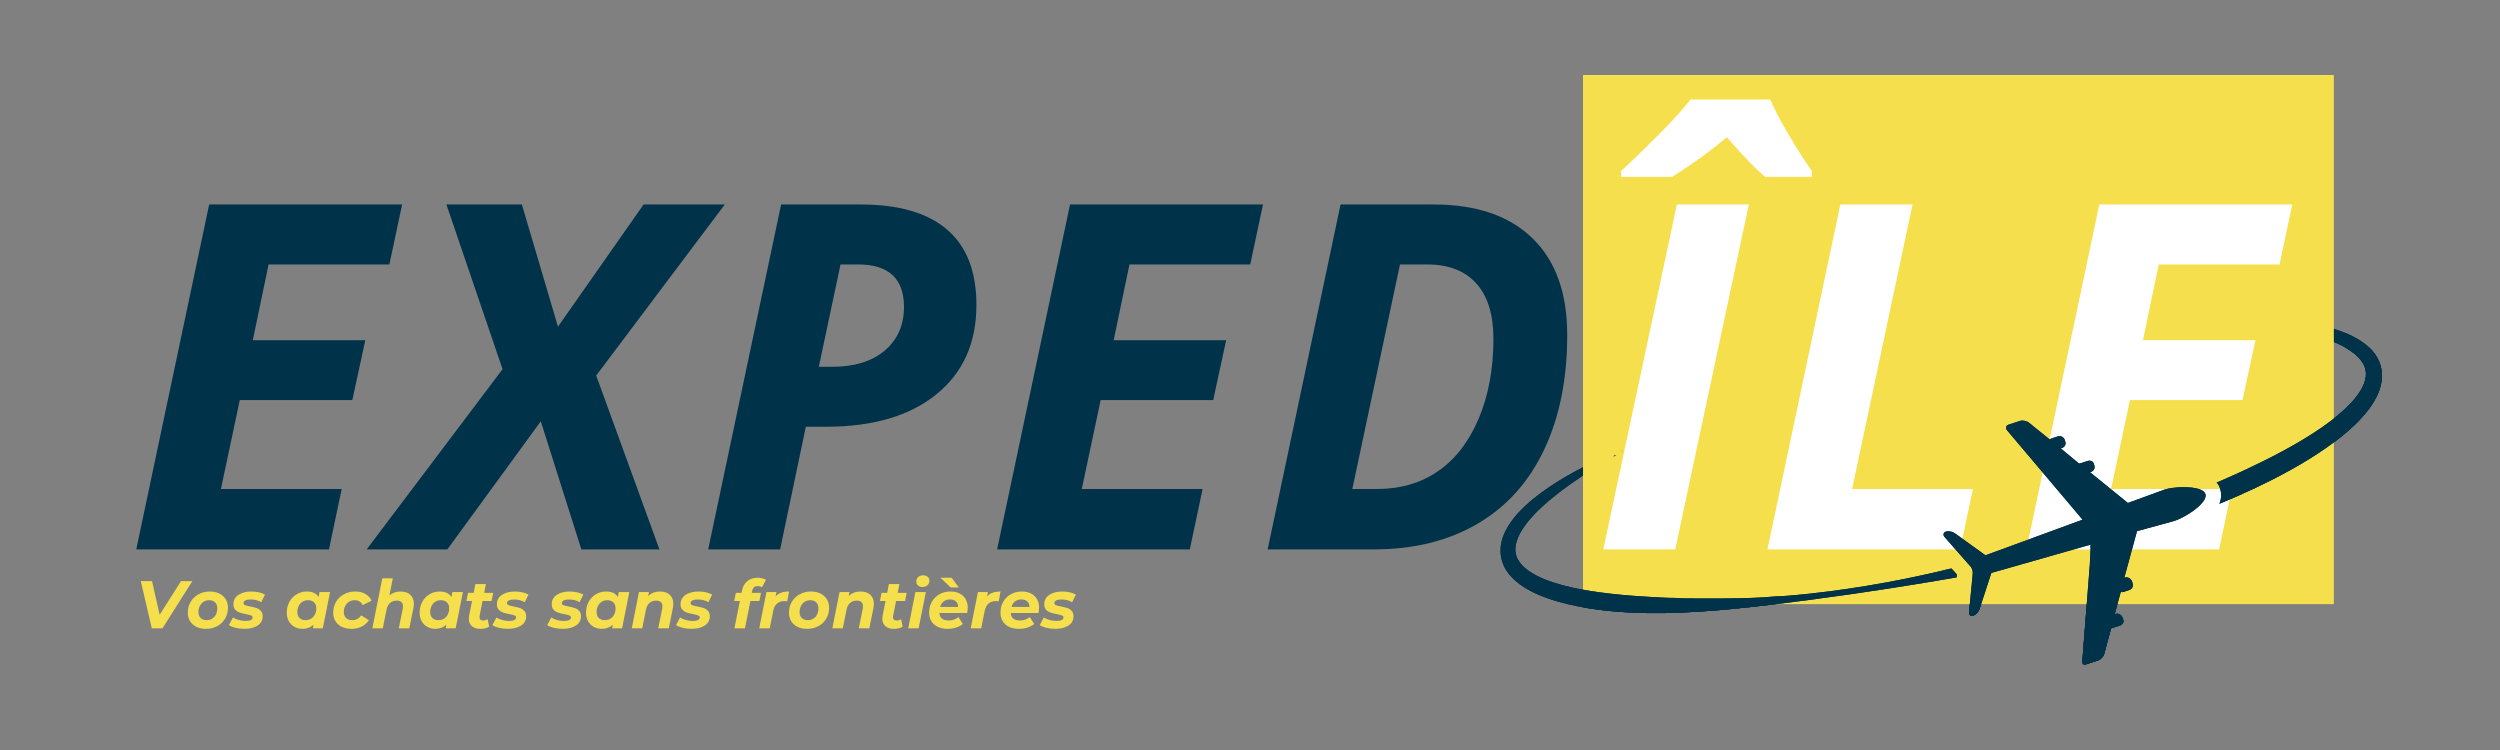 <svg xmlns="http://www.w3.org/2000/svg" xmlns:xlink="http://www.w3.org/1999/xlink" width="1000" viewBox="0 0 750 225" height="300" preserveAspectRatio="xMidYMid meet"><rect x="0" y="0" width="750" height="225" fill="#808080" stroke="none"/><defs><g></g><clipPath id="14bb3389b8"><path d="M 664.641 95.445 L 714.578 95.445 L 714.578 151.691 L 664.641 151.691 Z M 664.641 95.445 " clip-rule="nonzero"></path></clipPath><clipPath id="df10657c5c"><path d="M 664.641 95.445 L 714.578 95.445 L 714.578 151.691 L 664.641 151.691 Z M 664.641 95.445 " clip-rule="nonzero"></path></clipPath><clipPath id="c150557636"><path d="M 630.254 202.477 L 630.801 202.477 L 630.801 202.695 L 630.254 202.695 Z M 630.254 202.477 " clip-rule="nonzero"></path></clipPath><clipPath id="cc07dfdcca"><path d="M 474.906 22.5 L 700.148 22.5 L 700.148 181.242 L 474.906 181.242 Z M 474.906 22.5 " clip-rule="nonzero"></path></clipPath><clipPath id="19591699e6"><path d="M 664.641 104.359 L 714.578 104.359 L 714.578 151.691 L 664.641 151.691 Z M 664.641 104.359 " clip-rule="nonzero"></path></clipPath><clipPath id="82b56c1b24"><path d="M 474.754 134 L 588 134 L 588 184 L 474.754 184 Z M 474.754 134 " clip-rule="nonzero"></path></clipPath><clipPath id="763f31867d"><path d="M 664.641 104.359 L 714.578 104.359 L 714.578 151.691 L 664.641 151.691 Z M 664.641 104.359 " clip-rule="nonzero"></path></clipPath><clipPath id="9abad86a41"><path d="M 474.754 134 L 588 134 L 588 184 L 474.754 184 Z M 474.754 134 " clip-rule="nonzero"></path></clipPath><clipPath id="7596089b17"><path d="M 630.254 202.477 L 630.801 202.477 L 630.801 202.609 L 630.254 202.609 Z M 630.254 202.477 " clip-rule="nonzero"></path></clipPath><clipPath id="10a9eac153"><path d="M 474.906 132.723 L 484.148 132.723 L 484.148 146.008 L 474.906 146.008 Z M 474.906 132.723 " clip-rule="nonzero"></path></clipPath><clipPath id="1053530fcc"><path d="M 482.195 132.723 L 486.566 132.723 L 486.566 136.621 L 482.195 136.621 Z M 482.195 132.723 " clip-rule="nonzero"></path></clipPath></defs><path fill="#00334a" d="M 531.824 174.383 L 531.828 174.383 C 531.824 174.367 531.824 174.348 531.82 174.332 C 531.82 174.348 531.824 174.367 531.824 174.383 " fill-opacity="1" fill-rule="nonzero"></path><path fill="#00334a" d="M 501.309 174.711 C 501.309 174.711 501.312 174.715 501.312 174.719 L 501.312 174.711 L 501.309 174.711 " fill-opacity="1" fill-rule="nonzero"></path><g clip-path="url(#14bb3389b8)"><path fill="#00334a" d="M 664.984 144.781 C 664.992 144.785 665 144.797 665.012 144.805 C 665.117 144.941 665.203 145.062 665.359 145.203 C 665.359 145.203 665.359 145.203 665.359 145.207 C 665.824 145.832 666 146.477 666.164 147.098 C 666.48 148.301 666.371 149.465 666.031 150.566 C 665.977 150.754 665.883 150.941 665.809 151.125 C 665.805 151.137 665.801 151.145 665.797 151.156 C 665.816 151.145 665.836 151.141 665.855 151.129 C 666.309 150.945 666.762 150.758 667.211 150.57 C 667.211 150.57 667.211 150.566 667.215 150.566 C 668.605 149.988 669.992 149.395 671.371 148.785 C 674.93 147.223 678.449 145.562 681.926 143.793 C 685.531 141.938 689.102 139.988 692.574 137.832 C 696.043 135.684 699.449 133.375 702.668 130.754 C 704.281 129.441 705.855 128.059 707.34 126.543 C 708.824 125.031 710.238 123.402 711.477 121.562 C 712.094 120.645 712.66 119.668 713.148 118.625 C 713.637 117.578 714.043 116.457 714.297 115.262 C 714.555 114.07 714.652 112.801 714.52 111.531 C 714.488 111.215 714.438 110.898 714.379 110.586 L 714.328 110.352 L 714.27 110.094 L 714.156 109.664 C 713.973 109.039 713.75 108.453 713.469 107.887 C 712.922 106.762 712.195 105.762 711.395 104.898 C 710.59 104.031 709.711 103.297 708.797 102.652 C 706.969 101.375 705.031 100.43 703.066 99.664 C 699.145 98.145 695.125 97.277 691.113 96.652 C 687.094 96.035 683.07 95.723 679.051 95.551 C 675.031 95.402 671.02 95.41 667.016 95.578 L 667.004 96.16 C 670.984 96.508 674.949 96.91 678.887 97.461 C 682.816 97.992 686.723 98.684 690.543 99.582 C 692.453 100.035 694.348 100.543 696.191 101.141 C 698.035 101.734 699.844 102.41 701.555 103.215 C 703.262 104.02 704.883 104.949 706.258 106.055 C 707.629 107.156 708.742 108.434 709.309 109.812 C 709.453 110.152 709.562 110.512 709.641 110.848 L 709.703 111.145 L 709.738 111.391 C 709.762 111.566 709.777 111.746 709.789 111.93 C 709.82 112.652 709.734 113.395 709.531 114.145 C 709.133 115.652 708.285 117.164 707.234 118.598 C 706.18 120.031 704.914 121.387 703.547 122.664 C 702.176 123.945 700.715 125.164 699.188 126.316 C 696.125 128.625 692.855 130.734 689.488 132.703 C 686.117 134.66 682.66 136.516 679.137 138.258 C 677.375 139.125 675.609 139.992 673.824 140.824 C 672.816 141.301 671.797 141.762 670.777 142.223 C 670 142.574 669.219 142.922 668.441 143.27 C 667.383 143.742 666.32 144.207 665.254 144.664 C 665.246 144.668 665.238 144.672 665.227 144.676 C 665.145 144.711 665.066 144.746 664.984 144.781 " fill-opacity="1" fill-rule="nonzero"></path></g><path fill="#00334a" d="M 450.191 166.203 C 450.309 167.461 450.656 168.707 451.191 169.844 C 451.73 170.977 452.445 171.988 453.234 172.871 C 454.828 174.641 456.695 175.938 458.594 176.996 C 460.508 178.047 462.477 178.867 464.457 179.562 C 466.441 180.262 468.449 180.809 470.457 181.285 C 474.477 182.234 478.523 182.855 482.57 183.266 C 484.594 183.469 486.617 183.629 488.641 183.73 C 490.664 183.844 492.688 183.902 494.711 183.926 C 497.863 183.969 501.012 183.914 504.152 183.789 C 506.188 183.707 508.223 183.594 510.25 183.461 C 513.113 183.273 515.973 183.035 518.824 182.773 C 523.594 182.32 528.352 181.789 533.094 181.211 C 535.02 180.977 536.945 180.738 538.867 180.488 C 540.145 180.328 541.422 180.164 542.699 179.992 C 550.633 178.953 558.551 177.824 566.453 176.59 C 571.73 175.766 577.055 174.914 582.324 174.012 C 583.875 173.746 585.305 173.477 587.008 173.199 L 587.008 173.188 L 587.082 172.367 L 585.461 170.551 C 584.402 170.703 583.289 171.027 582.363 171.273 L 582.363 171.258 C 577.023 172.516 571.578 173.668 566.164 174.664 C 558.328 176.113 550.41 177.297 542.488 178.137 C 542.215 178.168 541.938 178.191 541.672 178.219 C 541.391 178.25 541.102 178.277 540.82 178.309 C 540.535 178.336 540.254 178.367 539.969 178.391 C 539.844 178.402 539.715 178.414 539.59 178.426 C 539.398 178.445 539.258 178.461 539.07 178.48 C 538.879 178.496 538.695 178.512 538.539 178.531 C 538.23 178.543 538.215 178.559 538.082 178.57 C 537.746 178.598 537.379 178.633 537.043 178.66 C 537.039 178.66 537.02 178.66 537.016 178.66 C 536.535 178.703 536.043 178.742 535.555 178.777 C 535.07 178.816 534.582 178.816 534.098 178.852 C 533.613 178.887 533.125 178.918 532.637 178.918 L 532.629 178.918 C 527.969 179.379 523.305 179.449 518.645 179.523 C 515.363 179.582 512.086 179.535 508.809 179.535 L 508.801 179.535 C 506.75 179.535 504.703 179.535 502.656 179.379 C 502.652 179.379 502.652 179.379 502.652 179.379 L 502.629 179.379 C 500.039 179.379 497.457 179.207 494.879 179.059 C 493.895 179 492.91 178.953 491.93 178.879 C 490.949 178.812 489.965 178.75 488.984 178.664 C 487.027 178.496 485.074 178.32 483.125 178.094 C 479.238 177.648 475.375 177.082 471.613 176.254 C 469.73 175.836 467.879 175.34 466.082 174.758 C 464.285 174.176 462.539 173.488 460.934 172.652 C 459.328 171.816 457.848 170.832 456.727 169.66 C 455.605 168.484 454.883 167.164 454.68 165.707 C 454.469 164.254 454.805 162.645 455.496 161.062 C 456.191 159.473 457.227 157.938 458.398 156.48 C 459.578 155.016 460.91 153.633 462.324 152.312 C 463.727 150.984 465.223 149.73 466.758 148.512 C 469.832 146.074 473.094 143.828 476.426 141.672 C 479.762 139.523 483.18 137.473 486.641 135.465 L 486.383 134.941 C 482.664 136.438 479 138.082 475.414 139.91 C 471.824 141.73 468.312 143.734 464.926 145.996 C 461.559 148.277 458.293 150.797 455.426 153.918 C 454.004 155.488 452.684 157.223 451.664 159.246 C 451.152 160.258 450.723 161.348 450.457 162.523 C 450.184 163.691 450.074 164.945 450.191 166.203 " fill-opacity="1" fill-rule="nonzero"></path><g clip-path="url(#df10657c5c)"><path fill="#00334a" d="M 664.984 144.781 C 664.992 144.785 665 144.797 665.012 144.805 C 665.117 144.941 665.203 145.062 665.359 145.203 C 665.359 145.203 665.359 145.203 665.359 145.207 C 665.824 145.832 666 146.477 666.164 147.098 C 666.48 148.301 666.371 149.465 666.031 150.566 C 665.977 150.754 665.883 150.941 665.809 151.125 C 665.805 151.137 665.801 151.145 665.797 151.156 C 665.816 151.145 665.836 151.141 665.855 151.129 C 666.309 150.945 666.762 150.758 667.211 150.57 C 667.211 150.57 667.211 150.566 667.215 150.566 C 668.605 149.988 669.992 149.395 671.371 148.785 C 674.93 147.223 678.449 145.562 681.926 143.793 C 685.531 141.938 689.102 139.988 692.574 137.832 C 696.043 135.684 699.449 133.375 702.668 130.754 C 704.281 129.441 705.855 128.059 707.34 126.543 C 708.824 125.031 710.238 123.402 711.477 121.562 C 712.094 120.645 712.66 119.668 713.148 118.625 C 713.637 117.578 714.043 116.457 714.297 115.262 C 714.555 114.07 714.652 112.801 714.52 111.531 C 714.488 111.215 714.438 110.898 714.379 110.586 L 714.328 110.352 L 714.27 110.094 L 714.156 109.664 C 713.973 109.039 713.75 108.453 713.469 107.887 C 712.922 106.762 712.195 105.762 711.395 104.898 C 710.59 104.031 709.711 103.297 708.797 102.652 C 706.969 101.375 705.031 100.43 703.066 99.664 C 699.145 98.145 695.125 97.277 691.113 96.652 C 687.094 96.035 683.07 95.723 679.051 95.551 C 675.031 95.402 671.02 95.41 667.016 95.578 L 667.004 96.16 C 670.984 96.508 674.949 96.91 678.887 97.461 C 682.816 97.992 686.723 98.684 690.543 99.582 C 692.453 100.035 694.348 100.543 696.191 101.141 C 698.035 101.734 699.844 102.41 701.555 103.215 C 703.262 104.02 704.883 104.949 706.258 106.055 C 707.629 107.156 708.742 108.434 709.309 109.812 C 709.453 110.152 709.562 110.512 709.641 110.848 L 709.703 111.145 L 709.738 111.391 C 709.762 111.566 709.777 111.746 709.789 111.93 C 709.82 112.652 709.734 113.395 709.531 114.145 C 709.133 115.652 708.285 117.164 707.234 118.598 C 706.18 120.031 704.914 121.387 703.547 122.664 C 702.176 123.945 700.715 125.164 699.188 126.316 C 696.125 128.625 692.855 130.734 689.488 132.703 C 686.117 134.66 682.66 136.516 679.137 138.258 C 677.375 139.125 675.609 139.992 673.824 140.824 C 672.816 141.301 671.797 141.762 670.777 142.223 C 670 142.574 669.219 142.922 668.441 143.27 C 667.383 143.742 666.32 144.207 665.254 144.664 C 665.246 144.668 665.238 144.672 665.227 144.676 C 665.145 144.711 665.066 144.746 664.984 144.781 " fill-opacity="1" fill-rule="nonzero"></path></g><path fill="#00334a" d="M 450.191 166.203 C 450.309 167.461 450.656 168.707 451.191 169.844 C 451.73 170.977 452.445 171.988 453.234 172.871 C 454.828 174.641 456.695 175.938 458.594 176.996 C 460.508 178.047 462.477 178.867 464.457 179.562 C 466.441 180.262 468.449 180.809 470.457 181.285 C 474.477 182.234 478.523 182.855 482.57 183.266 C 484.594 183.469 486.617 183.629 488.641 183.73 C 490.664 183.844 492.688 183.902 494.711 183.926 C 497.863 183.969 501.012 183.914 504.152 183.789 C 506.188 183.707 508.223 183.594 510.25 183.461 C 513.113 183.273 515.973 183.035 518.824 182.773 C 523.594 182.32 528.352 181.789 533.094 181.211 C 535.02 180.977 536.945 180.738 538.867 180.488 C 540.145 180.328 541.422 180.164 542.699 179.992 C 550.633 178.953 558.551 177.824 566.453 176.59 C 571.73 175.766 577.055 174.914 582.324 174.012 C 583.875 173.746 585.305 173.477 587.008 173.199 L 587.008 173.188 L 587.082 172.367 L 585.461 170.551 C 584.402 170.703 583.344 171.035 582.281 171.281 C 576.922 172.539 571.539 173.684 566.125 174.68 C 558.289 176.125 550.402 177.305 542.477 178.141 C 541.922 178.199 541.367 178.254 540.812 178.309 C 540.531 178.34 540.25 178.367 539.969 178.391 C 539.84 178.402 539.715 178.414 539.59 178.426 C 539.398 178.445 539.207 178.461 539.016 178.48 C 538.828 178.5 538.645 178.516 538.457 178.531 C 538.312 178.547 538.172 178.559 538.027 178.57 C 537.691 178.598 537.352 178.633 537.016 178.66 C 537.012 178.66 537.008 178.66 537 178.66 C 536.516 178.699 536.031 178.738 535.547 178.777 C 535.066 178.816 534.578 178.816 534.094 178.852 C 533.609 178.887 533.125 178.918 532.637 178.918 L 532.629 178.918 C 527.969 179.379 523.305 179.449 518.645 179.523 C 515.363 179.582 512.086 179.535 508.809 179.535 L 508.801 179.535 C 506.75 179.535 504.703 179.535 502.656 179.379 C 502.652 179.379 502.652 179.379 502.652 179.379 L 502.629 179.379 C 500.039 179.379 497.457 179.207 494.879 179.059 C 493.895 179 492.91 178.953 491.93 178.879 C 490.949 178.812 489.965 178.75 488.984 178.664 C 487.027 178.496 485.074 178.32 483.125 178.094 C 479.238 177.648 475.375 177.082 471.613 176.254 C 469.73 175.836 467.879 175.34 466.082 174.758 C 464.285 174.176 462.539 173.488 460.934 172.652 C 459.328 171.816 457.848 170.832 456.727 169.66 C 455.605 168.484 454.883 167.164 454.68 165.707 C 454.469 164.254 454.805 162.645 455.496 161.062 C 456.191 159.473 457.227 157.938 458.398 156.48 C 459.578 155.016 460.91 153.633 462.324 152.312 C 463.727 150.984 465.223 149.73 466.758 148.512 C 469.832 146.074 473.094 143.828 476.426 141.672 C 479.762 139.523 483.18 137.473 486.641 135.465 L 486.383 134.941 C 482.664 136.438 479 138.082 475.414 139.91 C 471.824 141.73 468.312 143.734 464.926 145.996 C 461.559 148.277 458.293 150.797 455.426 153.918 C 454.004 155.488 452.684 157.223 451.664 159.246 C 451.152 160.258 450.723 161.348 450.457 162.523 C 450.184 163.691 450.074 164.945 450.191 166.203 " fill-opacity="1" fill-rule="nonzero"></path><g clip-path="url(#c150557636)"><path fill="#00334a" d="M 630.309 202.676 C 630.309 202.684 630.309 202.688 630.309 202.691 C 630.309 202.699 630.309 202.707 630.309 202.711 L 630.375 202.691 C 630.352 202.684 630.332 202.68 630.309 202.676 " fill-opacity="1" fill-rule="nonzero"></path></g><path fill="#00334a" d="M 583.395 161.129 L 587.082 165.324 L 588.082 166.457 L 590.531 169.242 L 591.305 170.117 C 591.523 170.371 591.836 171.328 591.805 171.66 L 591.766 172.32 C 591.777 172.316 591.805 172.316 591.805 172.312 L 591.805 172.324 L 591.34 177.117 L 591.34 177.125 L 590.715 183.586 C 590.637 184.453 591.188 184.957 591.957 184.707 C 592.727 184.453 593.582 183.57 593.852 182.742 L 595.988 176.25 L 595.988 176.242 L 597.406 171.879 L 605.004 169.711 L 605.555 169.555 L 605.562 169.551 L 627.188 163.383 L 627.109 164.199 L 627.109 164.203 L 627.113 164.219 L 627.184 164.227 L 626.957 169.105 L 626.957 169.133 L 624.703 198.289 C 624.656 198.895 624.844 199.367 625.309 199.367 L 625.332 199.367 C 625.512 199.367 625.715 199.344 625.934 199.273 L 629.387 198.141 C 630.191 197.879 631.035 197.016 631.254 196.199 L 633.332 188.477 C 633.543 188.5 633.734 188.383 633.953 188.312 L 635.469 187.816 L 635.879 187.684 C 636.684 187.422 637.223 186.734 636.961 185.93 L 636.77 185.344 C 636.688 185.086 636.527 184.844 636.328 184.645 C 635.902 184.223 635.281 183.988 634.738 184.168 L 634.387 184.281 L 636.25 177.566 C 636.461 177.594 636.719 177.688 636.938 177.617 L 637.734 177.355 L 638.809 177.004 C 639.613 176.746 640.07 175.848 639.809 175.043 L 639.617 174.457 C 639.449 173.934 638.977 173.461 638.445 173.273 C 638.16 173.168 637.859 173.148 637.586 173.238 L 637.293 173.332 L 639.359 165.746 L 639.453 165.406 L 640.898 160.086 L 641.105 159.336 L 651.98 156.371 L 652.07 156.348 C 654.57 155.629 659.043 152.969 660.879 150.566 C 661.508 149.746 661.824 148.953 661.648 148.281 C 661.484 147.652 660.898 147.184 660.059 146.852 C 657.383 145.781 652.113 146.07 649.555 146.805 C 649.508 146.816 645.574 148.25 639.824 150.359 C 639.637 150.43 639.449 150.496 639.254 150.566 C 638.965 150.676 638.668 150.781 638.371 150.891 L 637.969 150.566 L 637.703 150.352 L 634.023 147.363 L 627.004 141.672 L 627.293 141.578 C 628.098 141.312 628.57 140.469 628.312 139.664 L 628.121 139.082 C 627.859 138.277 627.039 138.047 626.234 138.309 L 624.363 138.918 C 624.145 138.988 623.91 138.965 623.75 139.109 L 618.223 134.523 L 618.57 134.414 C 619.371 134.152 619.871 133.344 619.605 132.539 L 619.418 131.953 C 619.156 131.148 618.227 130.633 617.426 130.895 L 615.496 131.523 C 615.277 131.594 615.09 131.715 614.934 131.859 L 608.711 126.82 C 608.055 126.289 606.836 126.004 606.035 126.266 L 602.582 127.391 C 601.777 127.648 601.586 128.457 602.137 129.105 L 620.27 150.566 L 623.922 154.891 L 624.773 155.902 C 624.348 156.059 623.922 156.211 623.5 156.371 C 611.848 160.645 599.805 165.062 595.637 166.594 L 592.098 164.039 L 588.082 161.148 L 586.43 159.957 C 585.723 159.449 584.516 159.238 583.75 159.484 C 582.98 159.734 582.82 160.477 583.395 161.129 " fill-opacity="1" fill-rule="nonzero"></path><path fill="#00334a" d="M 583.395 161.129 L 587.082 165.324 L 588.082 166.457 L 590.531 169.242 L 591.305 170.117 C 591.523 170.371 591.859 171.328 591.828 171.66 L 591.805 172.312 L 591.805 172.324 L 591.34 177.117 L 591.34 177.125 L 590.715 183.586 C 590.637 184.453 591.188 184.957 591.957 184.707 C 592.727 184.453 593.582 183.57 593.852 182.742 L 595.988 176.25 L 595.988 176.242 L 597.406 171.879 L 605.004 169.711 L 605.555 169.555 L 605.562 169.551 L 627.188 163.383 L 627.109 164.199 L 627.109 164.203 L 627.113 164.219 L 627.184 164.227 L 626.957 169.105 L 626.957 169.133 L 624.703 198.289 C 624.656 198.895 624.844 199.367 625.309 199.367 L 625.332 199.367 C 625.512 199.367 625.715 199.344 625.934 199.273 L 629.387 198.141 C 630.191 197.879 631.035 197.016 631.254 196.199 L 633.332 188.477 C 633.543 188.5 633.734 188.383 633.953 188.312 L 635.469 187.816 L 635.879 187.684 C 636.684 187.422 637.223 186.734 636.961 185.93 L 636.77 185.344 C 636.688 185.086 636.527 184.844 636.328 184.645 C 635.902 184.223 635.281 183.988 634.738 184.168 L 634.387 184.281 L 636.25 177.566 C 636.461 177.594 636.719 177.688 636.938 177.617 L 637.734 177.355 L 638.809 177.004 C 639.613 176.746 640.07 175.848 639.809 175.043 L 639.617 174.457 C 639.449 173.934 638.977 173.461 638.445 173.273 C 638.16 173.168 637.859 173.148 637.586 173.238 L 637.293 173.332 L 639.359 165.746 L 639.453 165.406 L 640.898 160.086 L 641.105 159.336 L 651.98 156.371 L 652.07 156.348 C 654.57 155.629 659.043 152.969 660.879 150.566 C 661.508 149.746 661.824 148.953 661.648 148.281 C 661.484 147.652 660.898 147.184 660.059 146.852 C 657.383 145.781 652.113 146.07 649.555 146.805 C 649.508 146.816 645.574 148.25 639.824 150.359 C 639.637 150.43 639.449 150.496 639.254 150.566 C 638.965 150.676 638.668 150.781 638.371 150.891 L 637.969 150.566 L 637.703 150.352 L 634.023 147.363 L 627.004 141.672 L 627.293 141.578 C 628.098 141.312 628.57 140.469 628.312 139.664 L 628.121 139.082 C 627.859 138.277 627.039 138.047 626.234 138.309 L 624.363 138.918 C 624.145 138.988 623.91 138.965 623.75 139.109 L 618.223 134.523 L 618.57 134.414 C 619.371 134.152 619.871 133.344 619.605 132.539 L 619.418 131.953 C 619.156 131.148 618.227 130.633 617.426 130.895 L 615.496 131.523 C 615.277 131.594 615.09 131.715 614.934 131.859 L 608.711 126.82 C 608.055 126.289 606.836 126.004 606.035 126.266 L 602.582 127.391 C 601.777 127.648 601.586 128.457 602.137 129.105 L 620.27 150.566 L 623.922 154.891 L 624.773 155.902 C 624.348 156.059 623.922 156.211 623.5 156.371 C 611.848 160.645 599.805 165.062 595.637 166.594 L 592.098 164.039 L 588.082 161.148 L 586.43 159.957 C 585.723 159.449 584.516 159.238 583.75 159.484 C 582.98 159.734 582.82 160.477 583.395 161.129 " fill-opacity="1" fill-rule="nonzero"></path><g clip-path="url(#cc07dfdcca)"><path fill="#f5df4d" d="M 474.906 22.5 L 700.148 22.5 L 700.148 181.242 L 474.906 181.242 Z M 474.906 22.5 " fill-opacity="1" fill-rule="nonzero"></path></g><g fill="#00334a" fill-opacity="1"><g transform="translate(37.125, 164.817)"><g><path d="M 61.562 0 L 3.75 0 L 25.625 -103.469 L 83.516 -103.469 L 79.688 -85.484 L 43.453 -85.484 L 38.719 -62.766 L 72.469 -62.766 L 68.578 -44.797 L 34.812 -44.797 L 29.156 -18.125 L 65.391 -18.125 Z M 61.562 0 "></path></g></g></g><g fill="#00334a" fill-opacity="1"><g transform="translate(118.282, 164.817)"><g><path d="M 79.547 0 L 56.125 0 L 43.953 -38.422 L 15.922 0 L -8.281 0 L 32.484 -54.062 L 15.641 -103.469 L 38.281 -103.469 L 49.109 -66.812 L 74.797 -103.469 L 99.156 -103.469 L 60.578 -52.156 Z M 79.547 0 "></path></g></g></g><g fill="#00334a" fill-opacity="1"><g transform="translate(208.709, 164.817)"><g><path d="M 36.938 -54.781 L 40.906 -54.781 C 47.602 -54.781 52.875 -56.406 56.719 -59.656 C 60.562 -62.914 62.484 -67.281 62.484 -72.75 C 62.484 -81.238 57.883 -85.484 48.688 -85.484 L 43.453 -85.484 Z M 84.219 -73.312 C 84.219 -61.945 80.219 -53.02 72.219 -46.531 C 64.219 -40.039 53.191 -36.797 39.141 -36.797 L 33.047 -36.797 L 25.328 0 L 3.75 0 L 25.625 -103.469 L 49.547 -103.469 C 60.961 -103.469 69.594 -100.953 75.438 -95.922 C 81.289 -90.898 84.219 -83.363 84.219 -73.312 Z M 84.219 -73.312 "></path></g></g></g><g fill="#00334a" fill-opacity="1"><g transform="translate(295.386, 164.817)"><g><path d="M 61.562 0 L 3.75 0 L 25.625 -103.469 L 83.516 -103.469 L 79.688 -85.484 L 43.453 -85.484 L 38.719 -62.766 L 72.469 -62.766 L 68.578 -44.797 L 34.812 -44.797 L 29.156 -18.125 L 65.391 -18.125 Z M 61.562 0 "></path></g></g></g><g fill="#00334a" fill-opacity="1"><g transform="translate(376.543, 164.817)"><g><path d="M 93.625 -64.328 C 93.625 -51.117 91.312 -39.641 86.688 -29.891 C 82.07 -20.148 75.383 -12.734 66.625 -7.641 C 57.875 -2.547 47.555 0 35.672 0 L 3.75 0 L 25.625 -103.469 L 53.641 -103.469 C 66.379 -103.469 76.227 -100.094 83.188 -93.344 C 90.145 -86.594 93.625 -76.922 93.625 -64.328 Z M 36.656 -18.125 C 43.645 -18.125 49.734 -19.914 54.922 -23.5 C 60.109 -27.082 64.164 -32.352 67.094 -39.312 C 70.02 -46.27 71.484 -54.234 71.484 -63.203 C 71.484 -70.461 69.77 -75.988 66.344 -79.781 C 62.926 -83.582 58.008 -85.484 51.594 -85.484 L 43.453 -85.484 L 29.156 -18.125 Z M 36.656 -18.125 "></path></g></g></g><g fill="#ffffff" fill-opacity="1"><g transform="translate(477.24, 164.817)"><g><path d="M 3.75 0 L 25.828 -103.469 L 47.422 -103.469 L 25.328 0 Z M 66.312 -111.75 L 52.297 -111.75 C 49.328 -114.25 45.504 -118.211 40.828 -123.641 C 35.879 -119.484 30.406 -115.52 24.406 -111.75 L 9.062 -111.75 L 9.062 -113.516 C 12.031 -116.203 15.633 -119.672 19.875 -123.922 C 24.125 -128.172 27.477 -131.848 29.938 -134.953 L 53.859 -134.953 C 54.891 -132.41 56.629 -129.051 59.078 -124.875 C 61.535 -120.695 63.945 -116.91 66.312 -113.516 Z M 66.312 -111.75 "></path></g></g></g><g fill="#ffffff" fill-opacity="1"><g transform="translate(526.482, 164.817)"><g><path d="M 3.75 0 L 25.625 -103.469 L 47.281 -103.469 L 29.156 -18.125 L 65.391 -18.125 L 61.562 0 Z M 3.75 0 "></path></g></g></g><g fill="#ffffff" fill-opacity="1"><g transform="translate(604.172, 164.817)"><g><path d="M 61.562 0 L 3.75 0 L 25.625 -103.469 L 83.516 -103.469 L 79.688 -85.484 L 43.453 -85.484 L 38.719 -62.766 L 72.469 -62.766 L 68.578 -44.797 L 34.812 -44.797 L 29.156 -18.125 L 65.391 -18.125 Z M 61.562 0 "></path></g></g></g><path fill="#00334a" d="M 531.824 174.383 L 531.828 174.383 C 531.824 174.367 531.824 174.348 531.82 174.332 C 531.82 174.348 531.824 174.367 531.824 174.383 " fill-opacity="1" fill-rule="nonzero"></path><path fill="#00334a" d="M 501.309 174.711 C 501.309 174.711 501.312 174.715 501.312 174.719 L 501.312 174.711 L 501.309 174.711 " fill-opacity="1" fill-rule="nonzero"></path><g clip-path="url(#19591699e6)"><path fill="#00334a" d="M 664.984 144.781 C 664.992 144.785 665 144.797 665.012 144.805 C 665.117 144.941 665.203 145.062 665.359 145.203 C 665.359 145.203 665.359 145.203 665.359 145.207 C 665.824 145.832 666 146.477 666.164 147.098 C 666.48 148.301 666.371 149.465 666.031 150.566 C 665.977 150.754 665.883 150.941 665.809 151.125 C 665.805 151.137 665.801 151.145 665.797 151.156 C 665.816 151.145 665.836 151.141 665.855 151.129 C 666.309 150.945 666.762 150.758 667.211 150.57 C 667.211 150.57 667.211 150.566 667.215 150.566 C 668.605 149.988 669.992 149.395 671.371 148.785 C 674.93 147.223 678.449 145.562 681.926 143.793 C 685.531 141.938 689.102 139.988 692.574 137.832 C 696.043 135.684 699.449 133.375 702.668 130.754 C 704.281 129.441 705.855 128.059 707.34 126.543 C 708.824 125.031 710.238 123.402 711.477 121.562 C 712.094 120.645 712.66 119.668 713.148 118.625 C 713.637 117.578 714.043 116.457 714.297 115.262 C 714.555 114.07 714.652 112.801 714.52 111.531 C 714.488 111.215 714.438 110.898 714.379 110.586 L 714.328 110.352 L 714.27 110.094 L 714.156 109.664 C 713.973 109.039 713.75 108.453 713.469 107.887 C 712.922 106.762 712.195 105.762 711.395 104.898 C 710.59 104.031 709.711 103.297 708.797 102.652 C 706.969 101.375 705.031 100.43 703.066 99.664 C 699.145 98.145 695.125 97.277 691.113 96.652 C 687.094 96.035 683.07 95.723 679.051 95.551 C 675.031 95.402 671.02 95.41 667.016 95.578 L 667.004 96.16 C 670.984 96.508 674.949 96.91 678.887 97.461 C 682.816 97.992 686.723 98.684 690.543 99.582 C 692.453 100.035 694.348 100.543 696.191 101.141 C 698.035 101.734 699.844 102.41 701.555 103.215 C 703.262 104.02 704.883 104.949 706.258 106.055 C 707.629 107.156 708.742 108.434 709.309 109.812 C 709.453 110.152 709.562 110.512 709.641 110.848 L 709.703 111.145 L 709.738 111.391 C 709.762 111.566 709.777 111.746 709.789 111.93 C 709.82 112.652 709.734 113.395 709.531 114.145 C 709.133 115.652 708.285 117.164 707.234 118.598 C 706.18 120.031 704.914 121.387 703.547 122.664 C 702.176 123.945 700.715 125.164 699.188 126.316 C 696.125 128.625 692.855 130.734 689.488 132.703 C 686.117 134.66 682.66 136.516 679.137 138.258 C 677.375 139.125 675.609 139.992 673.824 140.824 C 672.816 141.301 671.797 141.762 670.777 142.223 C 670 142.574 669.219 142.922 668.441 143.27 C 667.383 143.742 666.32 144.207 665.254 144.664 C 665.246 144.668 665.238 144.672 665.227 144.676 C 665.145 144.711 665.066 144.746 664.984 144.781 " fill-opacity="1" fill-rule="nonzero"></path></g><g clip-path="url(#82b56c1b24)"><path fill="#00334a" d="M 450.191 166.203 C 450.309 167.461 450.656 168.707 451.191 169.844 C 451.73 170.977 452.445 171.988 453.234 172.871 C 454.828 174.641 456.695 175.938 458.594 176.996 C 460.508 178.047 462.477 178.867 464.457 179.562 C 466.441 180.262 468.449 180.809 470.457 181.285 C 474.477 182.234 478.523 182.855 482.57 183.266 C 484.594 183.469 486.617 183.629 488.641 183.73 C 490.664 183.844 492.688 183.902 494.711 183.926 C 497.863 183.969 501.012 183.914 504.152 183.789 C 506.188 183.707 508.223 183.594 510.25 183.461 C 513.113 183.273 515.973 183.035 518.824 182.773 C 523.594 182.32 528.352 181.789 533.094 181.211 C 535.02 180.977 536.945 180.738 538.867 180.488 C 540.145 180.328 541.422 180.164 542.699 179.992 C 550.633 178.953 558.551 177.824 566.453 176.59 C 571.73 175.766 577.055 174.914 582.324 174.012 C 583.875 173.746 585.305 173.477 587.008 173.199 L 587.008 173.188 L 587.082 172.367 L 585.461 170.551 C 584.402 170.703 583.289 171.027 582.363 171.273 L 582.363 171.258 C 577.023 172.516 571.578 173.668 566.164 174.664 C 558.328 176.113 550.41 177.297 542.488 178.137 C 542.215 178.168 541.938 178.191 541.672 178.219 C 541.391 178.25 541.102 178.277 540.82 178.309 C 540.535 178.336 540.254 178.367 539.969 178.391 C 539.844 178.402 539.715 178.414 539.59 178.426 C 539.398 178.445 539.258 178.461 539.07 178.48 C 538.879 178.496 538.695 178.512 538.539 178.531 C 538.23 178.543 538.215 178.559 538.082 178.57 C 537.746 178.598 537.379 178.633 537.043 178.66 C 537.039 178.66 537.02 178.66 537.016 178.66 C 536.535 178.703 536.043 178.742 535.555 178.777 C 535.07 178.816 534.582 178.816 534.098 178.852 C 533.613 178.887 533.125 178.918 532.637 178.918 L 532.629 178.918 C 527.969 179.379 523.305 179.449 518.645 179.523 C 515.363 179.582 512.086 179.535 508.809 179.535 L 508.801 179.535 C 506.75 179.535 504.703 179.535 502.656 179.379 C 502.652 179.379 502.652 179.379 502.652 179.379 L 502.629 179.379 C 500.039 179.379 497.457 179.207 494.879 179.059 C 493.895 179 492.91 178.953 491.93 178.879 C 490.949 178.812 489.965 178.75 488.984 178.664 C 487.027 178.496 485.074 178.32 483.125 178.094 C 479.238 177.648 475.375 177.082 471.613 176.254 C 469.73 175.836 467.879 175.34 466.082 174.758 C 464.285 174.176 462.539 173.488 460.934 172.652 C 459.328 171.816 457.848 170.832 456.727 169.66 C 455.605 168.484 454.883 167.164 454.68 165.707 C 454.469 164.254 454.805 162.645 455.496 161.062 C 456.191 159.473 457.227 157.938 458.398 156.48 C 459.578 155.016 460.91 153.633 462.324 152.312 C 463.727 150.984 465.223 149.73 466.758 148.512 C 469.832 146.074 473.094 143.828 476.426 141.672 C 479.762 139.523 483.18 137.473 486.641 135.465 L 486.383 134.941 C 482.664 136.438 479 138.082 475.414 139.91 C 471.824 141.73 468.312 143.734 464.926 145.996 C 461.559 148.277 458.293 150.797 455.426 153.918 C 454.004 155.488 452.684 157.223 451.664 159.246 C 451.152 160.258 450.723 161.348 450.457 162.523 C 450.184 163.691 450.074 164.945 450.191 166.203 " fill-opacity="1" fill-rule="nonzero"></path></g><g clip-path="url(#763f31867d)"><path fill="#00334a" d="M 664.984 144.781 C 664.992 144.785 665 144.797 665.012 144.805 C 665.117 144.941 665.203 145.062 665.359 145.203 C 665.359 145.203 665.359 145.203 665.359 145.207 C 665.824 145.832 666 146.477 666.164 147.098 C 666.48 148.301 666.371 149.465 666.031 150.566 C 665.977 150.754 665.883 150.941 665.809 151.125 C 665.805 151.137 665.801 151.145 665.797 151.156 C 665.816 151.145 665.836 151.141 665.855 151.129 C 666.309 150.945 666.762 150.758 667.211 150.57 C 667.211 150.57 667.211 150.566 667.215 150.566 C 668.605 149.988 669.992 149.395 671.371 148.785 C 674.93 147.223 678.449 145.562 681.926 143.793 C 685.531 141.938 689.102 139.988 692.574 137.832 C 696.043 135.684 699.449 133.375 702.668 130.754 C 704.281 129.441 705.855 128.059 707.34 126.543 C 708.824 125.031 710.238 123.402 711.477 121.562 C 712.094 120.645 712.66 119.668 713.148 118.625 C 713.637 117.578 714.043 116.457 714.297 115.262 C 714.555 114.07 714.652 112.801 714.52 111.531 C 714.488 111.215 714.438 110.898 714.379 110.586 L 714.328 110.352 L 714.27 110.094 L 714.156 109.664 C 713.973 109.039 713.75 108.453 713.469 107.887 C 712.922 106.762 712.195 105.762 711.395 104.898 C 710.59 104.031 709.711 103.297 708.797 102.652 C 706.969 101.375 705.031 100.43 703.066 99.664 C 699.145 98.145 695.125 97.277 691.113 96.652 C 687.094 96.035 683.07 95.723 679.051 95.551 C 675.031 95.402 671.02 95.41 667.016 95.578 L 667.004 96.16 C 670.984 96.508 674.949 96.91 678.887 97.461 C 682.816 97.992 686.723 98.684 690.543 99.582 C 692.453 100.035 694.348 100.543 696.191 101.141 C 698.035 101.734 699.844 102.41 701.555 103.215 C 703.262 104.02 704.883 104.949 706.258 106.055 C 707.629 107.156 708.742 108.434 709.309 109.812 C 709.453 110.152 709.562 110.512 709.641 110.848 L 709.703 111.145 L 709.738 111.391 C 709.762 111.566 709.777 111.746 709.789 111.93 C 709.82 112.652 709.734 113.395 709.531 114.145 C 709.133 115.652 708.285 117.164 707.234 118.598 C 706.18 120.031 704.914 121.387 703.547 122.664 C 702.176 123.945 700.715 125.164 699.188 126.316 C 696.125 128.625 692.855 130.734 689.488 132.703 C 686.117 134.66 682.66 136.516 679.137 138.258 C 677.375 139.125 675.609 139.992 673.824 140.824 C 672.816 141.301 671.797 141.762 670.777 142.223 C 670 142.574 669.219 142.922 668.441 143.27 C 667.383 143.742 666.32 144.207 665.254 144.664 C 665.246 144.668 665.238 144.672 665.227 144.676 C 665.145 144.711 665.066 144.746 664.984 144.781 " fill-opacity="1" fill-rule="nonzero"></path></g><g clip-path="url(#9abad86a41)"><path fill="#00334a" d="M 450.191 166.203 C 450.309 167.461 450.656 168.707 451.191 169.844 C 451.73 170.977 452.445 171.988 453.234 172.871 C 454.828 174.641 456.695 175.938 458.594 176.996 C 460.508 178.047 462.477 178.867 464.457 179.562 C 466.441 180.262 468.449 180.809 470.457 181.285 C 474.477 182.234 478.523 182.855 482.57 183.266 C 484.594 183.469 486.617 183.629 488.641 183.73 C 490.664 183.844 492.688 183.902 494.711 183.926 C 497.863 183.969 501.012 183.914 504.152 183.789 C 506.188 183.707 508.223 183.594 510.25 183.461 C 513.113 183.273 515.973 183.035 518.824 182.773 C 523.594 182.32 528.352 181.789 533.094 181.211 C 535.02 180.977 536.945 180.738 538.867 180.488 C 540.145 180.328 541.422 180.164 542.699 179.992 C 550.633 178.953 558.551 177.824 566.453 176.59 C 571.73 175.766 577.055 174.914 582.324 174.012 C 583.875 173.746 585.305 173.477 587.008 173.199 L 587.008 173.188 L 587.082 172.367 L 585.461 170.551 C 584.402 170.703 583.344 171.035 582.281 171.281 C 576.922 172.539 571.539 173.684 566.125 174.68 C 558.289 176.125 550.402 177.305 542.477 178.141 C 541.922 178.199 541.367 178.254 540.812 178.309 C 540.531 178.34 540.25 178.367 539.969 178.391 C 539.84 178.402 539.715 178.414 539.59 178.426 C 539.398 178.445 539.207 178.461 539.016 178.48 C 538.828 178.5 538.645 178.516 538.457 178.531 C 538.312 178.547 538.172 178.559 538.027 178.57 C 537.691 178.598 537.352 178.633 537.016 178.66 C 537.012 178.66 537.008 178.66 537 178.66 C 536.516 178.699 536.031 178.738 535.547 178.777 C 535.066 178.816 534.578 178.816 534.094 178.852 C 533.609 178.887 533.125 178.918 532.637 178.918 L 532.629 178.918 C 527.969 179.379 523.305 179.449 518.645 179.523 C 515.363 179.582 512.086 179.535 508.809 179.535 L 508.801 179.535 C 506.75 179.535 504.703 179.535 502.656 179.379 C 502.652 179.379 502.652 179.379 502.652 179.379 L 502.629 179.379 C 500.039 179.379 497.457 179.207 494.879 179.059 C 493.895 179 492.91 178.953 491.93 178.879 C 490.949 178.812 489.965 178.75 488.984 178.664 C 487.027 178.496 485.074 178.32 483.125 178.094 C 479.238 177.648 475.375 177.082 471.613 176.254 C 469.73 175.836 467.879 175.34 466.082 174.758 C 464.285 174.176 462.539 173.488 460.934 172.652 C 459.328 171.816 457.848 170.832 456.727 169.66 C 455.605 168.484 454.883 167.164 454.68 165.707 C 454.469 164.254 454.805 162.645 455.496 161.062 C 456.191 159.473 457.227 157.938 458.398 156.48 C 459.578 155.016 460.91 153.633 462.324 152.312 C 463.727 150.984 465.223 149.73 466.758 148.512 C 469.832 146.074 473.094 143.828 476.426 141.672 C 479.762 139.523 483.18 137.473 486.641 135.465 L 486.383 134.941 C 482.664 136.438 479 138.082 475.414 139.91 C 471.824 141.73 468.312 143.734 464.926 145.996 C 461.559 148.277 458.293 150.797 455.426 153.918 C 454.004 155.488 452.684 157.223 451.664 159.246 C 451.152 160.258 450.723 161.348 450.457 162.523 C 450.184 163.691 450.074 164.945 450.191 166.203 " fill-opacity="1" fill-rule="nonzero"></path></g><g clip-path="url(#7596089b17)"><path fill="#00334a" d="M 630.309 202.676 C 630.309 202.684 630.309 202.688 630.309 202.691 C 630.309 202.699 630.309 202.707 630.309 202.711 L 630.375 202.691 C 630.352 202.684 630.332 202.68 630.309 202.676 " fill-opacity="1" fill-rule="nonzero"></path></g><path fill="#00334a" d="M 583.395 161.129 L 587.082 165.324 L 588.082 166.457 L 590.531 169.242 L 591.305 170.117 C 591.523 170.371 591.836 171.328 591.805 171.66 L 591.766 172.32 C 591.777 172.316 591.805 172.316 591.805 172.312 L 591.805 172.324 L 591.34 177.117 L 591.34 177.125 L 590.715 183.586 C 590.637 184.453 591.188 184.957 591.957 184.707 C 592.727 184.453 593.582 183.57 593.852 182.742 L 595.988 176.25 L 595.988 176.242 L 597.406 171.879 L 605.004 169.711 L 605.555 169.555 L 605.562 169.551 L 627.188 163.383 L 627.109 164.199 L 627.109 164.203 L 627.113 164.219 L 627.184 164.227 L 626.957 169.105 L 626.957 169.133 L 624.703 198.289 C 624.656 198.895 624.844 199.367 625.309 199.367 L 625.332 199.367 C 625.512 199.367 625.715 199.344 625.934 199.273 L 629.387 198.141 C 630.191 197.879 631.035 197.016 631.254 196.199 L 633.332 188.477 C 633.543 188.5 633.734 188.383 633.953 188.312 L 635.469 187.816 L 635.879 187.684 C 636.684 187.422 637.223 186.734 636.961 185.93 L 636.77 185.344 C 636.688 185.086 636.527 184.844 636.328 184.645 C 635.902 184.223 635.281 183.988 634.738 184.168 L 634.387 184.281 L 636.25 177.566 C 636.461 177.594 636.719 177.688 636.938 177.617 L 637.734 177.355 L 638.809 177.004 C 639.613 176.746 640.07 175.848 639.809 175.043 L 639.617 174.457 C 639.449 173.934 638.977 173.461 638.445 173.273 C 638.16 173.168 637.859 173.148 637.586 173.238 L 637.293 173.332 L 639.359 165.746 L 639.453 165.406 L 640.898 160.086 L 641.105 159.336 L 651.98 156.371 L 652.07 156.348 C 654.57 155.629 659.043 152.969 660.879 150.566 C 661.508 149.746 661.824 148.953 661.648 148.281 C 661.484 147.652 660.898 147.184 660.059 146.852 C 657.383 145.781 652.113 146.07 649.555 146.805 C 649.508 146.816 645.574 148.25 639.824 150.359 C 639.637 150.43 639.449 150.496 639.254 150.566 C 638.965 150.676 638.668 150.781 638.371 150.891 L 637.969 150.566 L 637.703 150.352 L 634.023 147.363 L 627.004 141.672 L 627.293 141.578 C 628.098 141.312 628.57 140.469 628.312 139.664 L 628.121 139.082 C 627.859 138.277 627.039 138.047 626.234 138.309 L 624.363 138.918 C 624.145 138.988 623.91 138.965 623.75 139.109 L 618.223 134.523 L 618.57 134.414 C 619.371 134.152 619.871 133.344 619.605 132.539 L 619.418 131.953 C 619.156 131.148 618.227 130.633 617.426 130.895 L 615.496 131.523 C 615.277 131.594 615.09 131.715 614.934 131.859 L 608.711 126.82 C 608.055 126.289 606.836 126.004 606.035 126.266 L 602.582 127.391 C 601.777 127.648 601.586 128.457 602.137 129.105 L 620.27 150.566 L 623.922 154.891 L 624.773 155.902 C 624.348 156.059 623.922 156.211 623.5 156.371 C 611.848 160.645 599.805 165.062 595.637 166.594 L 592.098 164.039 L 588.082 161.148 L 586.43 159.957 C 585.723 159.449 584.516 159.238 583.75 159.484 C 582.98 159.734 582.82 160.477 583.395 161.129 " fill-opacity="1" fill-rule="nonzero"></path><path fill="#00334a" d="M 583.395 161.129 L 587.082 165.324 L 588.082 166.457 L 590.531 169.242 L 591.305 170.117 C 591.523 170.371 591.859 171.328 591.828 171.66 L 591.805 172.312 L 591.805 172.324 L 591.34 177.117 L 591.34 177.125 L 590.715 183.586 C 590.637 184.453 591.188 184.957 591.957 184.707 C 592.727 184.453 593.582 183.57 593.852 182.742 L 595.988 176.25 L 595.988 176.242 L 597.406 171.879 L 605.004 169.711 L 605.555 169.555 L 605.562 169.551 L 627.188 163.383 L 627.109 164.199 L 627.109 164.203 L 627.113 164.219 L 627.184 164.227 L 626.957 169.105 L 626.957 169.133 L 624.703 198.289 C 624.656 198.895 624.844 199.367 625.309 199.367 L 625.332 199.367 C 625.512 199.367 625.715 199.344 625.934 199.273 L 629.387 198.141 C 630.191 197.879 631.035 197.016 631.254 196.199 L 633.332 188.477 C 633.543 188.5 633.734 188.383 633.953 188.312 L 635.469 187.816 L 635.879 187.684 C 636.684 187.422 637.223 186.734 636.961 185.93 L 636.77 185.344 C 636.688 185.086 636.527 184.844 636.328 184.645 C 635.902 184.223 635.281 183.988 634.738 184.168 L 634.387 184.281 L 636.25 177.566 C 636.461 177.594 636.719 177.688 636.938 177.617 L 637.734 177.355 L 638.809 177.004 C 639.613 176.746 640.07 175.848 639.809 175.043 L 639.617 174.457 C 639.449 173.934 638.977 173.461 638.445 173.273 C 638.16 173.168 637.859 173.148 637.586 173.238 L 637.293 173.332 L 639.359 165.746 L 639.453 165.406 L 640.898 160.086 L 641.105 159.336 L 651.98 156.371 L 652.07 156.348 C 654.57 155.629 659.043 152.969 660.879 150.566 C 661.508 149.746 661.824 148.953 661.648 148.281 C 661.484 147.652 660.898 147.184 660.059 146.852 C 657.383 145.781 652.113 146.07 649.555 146.805 C 649.508 146.816 645.574 148.25 639.824 150.359 C 639.637 150.43 639.449 150.496 639.254 150.566 C 638.965 150.676 638.668 150.781 638.371 150.891 L 637.969 150.566 L 637.703 150.352 L 634.023 147.363 L 627.004 141.672 L 627.293 141.578 C 628.098 141.312 628.57 140.469 628.312 139.664 L 628.121 139.082 C 627.859 138.277 627.039 138.047 626.234 138.309 L 624.363 138.918 C 624.145 138.988 623.91 138.965 623.75 139.109 L 618.223 134.523 L 618.57 134.414 C 619.371 134.152 619.871 133.344 619.605 132.539 L 619.418 131.953 C 619.156 131.148 618.227 130.633 617.426 130.895 L 615.496 131.523 C 615.277 131.594 615.09 131.715 614.934 131.859 L 608.711 126.82 C 608.055 126.289 606.836 126.004 606.035 126.266 L 602.582 127.391 C 601.777 127.648 601.586 128.457 602.137 129.105 L 620.27 150.566 L 623.922 154.891 L 624.773 155.902 C 624.348 156.059 623.922 156.211 623.5 156.371 C 611.848 160.645 599.805 165.062 595.637 166.594 L 592.098 164.039 L 588.082 161.148 L 586.43 159.957 C 585.723 159.449 584.516 159.238 583.75 159.484 C 582.98 159.734 582.82 160.477 583.395 161.129 " fill-opacity="1" fill-rule="nonzero"></path><g clip-path="url(#10a9eac153)"><path fill="#f5df4d" d="M 474.906 132.723 L 484.148 132.723 L 484.148 146.008 L 474.906 146.008 Z M 474.906 132.723 " fill-opacity="1" fill-rule="nonzero"></path></g><g fill="#f5df4d" fill-opacity="1"><g transform="translate(40.676, 188.498)"><g><path d="M 17.031 -14.156 L 8.062 0 L 4.859 0 L 1.562 -14.156 L 4.938 -14.156 L 7.219 -4.062 L 13.625 -14.156 Z M 17.031 -14.156 "></path></g></g></g><g fill="#f5df4d" fill-opacity="1"><g transform="translate(55.753, 188.498)"><g><path d="M 6.062 0.156 C 4.969 0.156 4.004 -0.039 3.172 -0.438 C 2.348 -0.844 1.711 -1.41 1.266 -2.141 C 0.816 -2.879 0.594 -3.738 0.594 -4.719 C 0.594 -5.914 0.875 -6.988 1.438 -7.938 C 2 -8.895 2.781 -9.648 3.781 -10.203 C 4.781 -10.766 5.906 -11.047 7.156 -11.047 C 8.258 -11.047 9.223 -10.844 10.047 -10.438 C 10.867 -10.031 11.504 -9.457 11.953 -8.719 C 12.41 -7.988 12.641 -7.141 12.641 -6.172 C 12.641 -4.973 12.359 -3.895 11.797 -2.938 C 11.234 -1.977 10.453 -1.223 9.453 -0.672 C 8.453 -0.117 7.32 0.156 6.062 0.156 Z M 6.266 -2.453 C 6.867 -2.453 7.414 -2.602 7.906 -2.906 C 8.395 -3.207 8.77 -3.625 9.031 -4.156 C 9.301 -4.695 9.438 -5.32 9.438 -6.031 C 9.438 -6.77 9.219 -7.352 8.781 -7.781 C 8.352 -8.219 7.75 -8.438 6.969 -8.438 C 6.352 -8.438 5.801 -8.281 5.312 -7.969 C 4.832 -7.664 4.457 -7.242 4.188 -6.703 C 3.914 -6.172 3.781 -5.555 3.781 -4.859 C 3.781 -4.109 4 -3.52 4.438 -3.094 C 4.875 -2.664 5.484 -2.453 6.266 -2.453 Z M 6.266 -2.453 "></path></g></g></g><g fill="#f5df4d" fill-opacity="1"><g transform="translate(68.971, 188.498)"><g><path d="M 4.344 0.156 C 3.406 0.156 2.516 0.051 1.672 -0.156 C 0.828 -0.363 0.172 -0.633 -0.297 -0.969 L 0.906 -3.25 C 1.383 -2.945 1.961 -2.695 2.641 -2.5 C 3.316 -2.312 4 -2.219 4.688 -2.219 C 5.406 -2.219 5.938 -2.305 6.281 -2.484 C 6.633 -2.672 6.812 -2.938 6.812 -3.281 C 6.812 -3.551 6.656 -3.742 6.344 -3.859 C 6.039 -3.984 5.547 -4.113 4.859 -4.25 C 4.078 -4.395 3.43 -4.555 2.922 -4.734 C 2.41 -4.91 1.969 -5.195 1.594 -5.594 C 1.227 -5.988 1.047 -6.531 1.047 -7.219 C 1.047 -8.414 1.547 -9.352 2.547 -10.031 C 3.555 -10.707 4.879 -11.047 6.516 -11.047 C 7.266 -11.047 7.992 -10.961 8.703 -10.797 C 9.422 -10.629 10.031 -10.406 10.531 -10.125 L 9.406 -7.828 C 8.508 -8.379 7.438 -8.656 6.188 -8.656 C 5.5 -8.656 4.973 -8.551 4.609 -8.344 C 4.254 -8.145 4.078 -7.891 4.078 -7.578 C 4.078 -7.297 4.234 -7.086 4.547 -6.953 C 4.859 -6.828 5.379 -6.691 6.109 -6.547 C 6.879 -6.398 7.508 -6.242 8 -6.078 C 8.488 -5.91 8.914 -5.629 9.281 -5.234 C 9.645 -4.848 9.828 -4.316 9.828 -3.641 C 9.828 -2.422 9.316 -1.484 8.297 -0.828 C 7.273 -0.172 5.957 0.156 4.344 0.156 Z M 4.344 0.156 "></path></g></g></g><g fill="#f5df4d" fill-opacity="1"><g transform="translate(79.703, 188.498)"><g></g></g></g><g fill="#f5df4d" fill-opacity="1"><g transform="translate(85.423, 188.498)"><g><path d="M 13.594 -10.875 L 11.422 0 L 8.438 0 L 8.641 -1.078 C 7.734 -0.254 6.617 0.156 5.297 0.156 C 4.453 0.156 3.672 -0.035 2.953 -0.422 C 2.234 -0.816 1.66 -1.379 1.234 -2.109 C 0.816 -2.848 0.609 -3.719 0.609 -4.719 C 0.609 -5.914 0.875 -6.992 1.406 -7.953 C 1.938 -8.922 2.66 -9.676 3.578 -10.219 C 4.492 -10.77 5.504 -11.047 6.609 -11.047 C 8.285 -11.047 9.469 -10.5 10.156 -9.406 L 10.438 -10.875 Z M 6.266 -2.453 C 6.891 -2.453 7.441 -2.602 7.922 -2.906 C 8.41 -3.207 8.789 -3.625 9.062 -4.156 C 9.332 -4.695 9.469 -5.32 9.469 -6.031 C 9.469 -6.77 9.242 -7.352 8.797 -7.781 C 8.359 -8.219 7.75 -8.438 6.969 -8.438 C 6.352 -8.438 5.801 -8.281 5.312 -7.969 C 4.832 -7.664 4.457 -7.242 4.188 -6.703 C 3.914 -6.172 3.781 -5.555 3.781 -4.859 C 3.781 -4.109 4 -3.52 4.438 -3.094 C 4.875 -2.664 5.484 -2.453 6.266 -2.453 Z M 6.266 -2.453 "></path></g></g></g><g fill="#f5df4d" fill-opacity="1"><g transform="translate(99.368, 188.498)"><g><path d="M 6.125 0.156 C 5.008 0.156 4.031 -0.039 3.188 -0.438 C 2.352 -0.844 1.711 -1.41 1.266 -2.141 C 0.816 -2.879 0.594 -3.738 0.594 -4.719 C 0.594 -5.914 0.875 -6.988 1.438 -7.938 C 2 -8.895 2.785 -9.648 3.797 -10.203 C 4.805 -10.766 5.945 -11.047 7.219 -11.047 C 8.375 -11.047 9.375 -10.805 10.219 -10.328 C 11.062 -9.848 11.691 -9.172 12.109 -8.297 L 9.438 -6.953 C 8.969 -7.941 8.16 -8.438 7.016 -8.438 C 6.391 -8.438 5.832 -8.281 5.344 -7.969 C 4.852 -7.664 4.469 -7.242 4.188 -6.703 C 3.914 -6.172 3.781 -5.562 3.781 -4.875 C 3.781 -4.133 4 -3.547 4.438 -3.109 C 4.883 -2.672 5.508 -2.453 6.312 -2.453 C 7.469 -2.453 8.359 -2.938 8.984 -3.906 L 11.297 -2.453 C 10.773 -1.629 10.055 -0.988 9.141 -0.531 C 8.234 -0.07 7.227 0.156 6.125 0.156 Z M 6.125 0.156 "></path></g></g></g><g fill="#f5df4d" fill-opacity="1"><g transform="translate(111.313, 188.498)"><g><path d="M 8.875 -11.047 C 10.094 -11.047 11.055 -10.719 11.766 -10.062 C 12.484 -9.414 12.844 -8.5 12.844 -7.312 C 12.844 -6.883 12.797 -6.457 12.703 -6.031 L 11.484 0 L 8.328 0 L 9.5 -5.828 C 9.551 -6.055 9.578 -6.305 9.578 -6.578 C 9.578 -7.141 9.422 -7.566 9.109 -7.859 C 8.805 -8.16 8.344 -8.312 7.719 -8.312 C 6.914 -8.312 6.242 -8.078 5.703 -7.609 C 5.172 -7.148 4.812 -6.453 4.625 -5.516 L 3.531 0 L 0.391 0 L 3.375 -15 L 6.531 -15 L 5.516 -9.891 C 6.453 -10.66 7.57 -11.047 8.875 -11.047 Z M 8.875 -11.047 "></path></g></g></g><g fill="#f5df4d" fill-opacity="1"><g transform="translate(125.279, 188.498)"><g><path d="M 13.594 -10.875 L 11.422 0 L 8.438 0 L 8.641 -1.078 C 7.734 -0.254 6.617 0.156 5.297 0.156 C 4.453 0.156 3.672 -0.035 2.953 -0.422 C 2.234 -0.816 1.66 -1.379 1.234 -2.109 C 0.816 -2.848 0.609 -3.719 0.609 -4.719 C 0.609 -5.914 0.875 -6.992 1.406 -7.953 C 1.938 -8.922 2.66 -9.676 3.578 -10.219 C 4.492 -10.77 5.504 -11.047 6.609 -11.047 C 8.285 -11.047 9.469 -10.5 10.156 -9.406 L 10.438 -10.875 Z M 6.266 -2.453 C 6.891 -2.453 7.441 -2.602 7.922 -2.906 C 8.41 -3.207 8.789 -3.625 9.062 -4.156 C 9.332 -4.695 9.469 -5.32 9.469 -6.031 C 9.469 -6.77 9.242 -7.352 8.797 -7.781 C 8.359 -8.219 7.75 -8.438 6.969 -8.438 C 6.352 -8.438 5.801 -8.281 5.312 -7.969 C 4.832 -7.664 4.457 -7.242 4.188 -6.703 C 3.914 -6.172 3.781 -5.555 3.781 -4.859 C 3.781 -4.109 4 -3.52 4.438 -3.094 C 4.875 -2.664 5.484 -2.453 6.266 -2.453 Z M 6.266 -2.453 "></path></g></g></g><g fill="#f5df4d" fill-opacity="1"><g transform="translate(139.224, 188.498)"><g><path d="M 4.672 -3.844 C 4.641 -3.738 4.625 -3.586 4.625 -3.391 C 4.625 -2.691 5.008 -2.344 5.781 -2.344 C 6.195 -2.344 6.625 -2.473 7.062 -2.734 L 7.516 -0.484 C 6.816 -0.055 5.914 0.156 4.812 0.156 C 3.789 0.156 2.969 -0.109 2.344 -0.641 C 1.727 -1.18 1.422 -1.926 1.422 -2.875 C 1.422 -3.145 1.453 -3.461 1.516 -3.828 L 2.391 -8.203 L 0.703 -8.203 L 1.188 -10.641 L 2.875 -10.641 L 3.391 -13.281 L 6.547 -13.281 L 6.031 -10.641 L 8.734 -10.641 L 8.25 -8.203 L 5.547 -8.203 Z M 4.672 -3.844 "></path></g></g></g><g fill="#f5df4d" fill-opacity="1"><g transform="translate(148.016, 188.498)"><g><path d="M 4.344 0.156 C 3.406 0.156 2.516 0.051 1.672 -0.156 C 0.828 -0.363 0.172 -0.633 -0.297 -0.969 L 0.906 -3.25 C 1.383 -2.945 1.961 -2.695 2.641 -2.5 C 3.316 -2.312 4 -2.219 4.688 -2.219 C 5.406 -2.219 5.938 -2.305 6.281 -2.484 C 6.633 -2.672 6.812 -2.938 6.812 -3.281 C 6.812 -3.551 6.656 -3.742 6.344 -3.859 C 6.039 -3.984 5.547 -4.113 4.859 -4.25 C 4.078 -4.395 3.43 -4.555 2.922 -4.734 C 2.41 -4.91 1.969 -5.195 1.594 -5.594 C 1.227 -5.988 1.047 -6.531 1.047 -7.219 C 1.047 -8.414 1.547 -9.352 2.547 -10.031 C 3.555 -10.707 4.879 -11.047 6.516 -11.047 C 7.266 -11.047 7.992 -10.961 8.703 -10.797 C 9.422 -10.629 10.031 -10.406 10.531 -10.125 L 9.406 -7.828 C 8.508 -8.379 7.438 -8.656 6.188 -8.656 C 5.5 -8.656 4.973 -8.551 4.609 -8.344 C 4.254 -8.145 4.078 -7.891 4.078 -7.578 C 4.078 -7.297 4.234 -7.086 4.547 -6.953 C 4.859 -6.828 5.379 -6.691 6.109 -6.547 C 6.879 -6.398 7.508 -6.242 8 -6.078 C 8.488 -5.91 8.914 -5.629 9.281 -5.234 C 9.645 -4.848 9.828 -4.316 9.828 -3.641 C 9.828 -2.422 9.316 -1.484 8.297 -0.828 C 7.273 -0.172 5.957 0.156 4.344 0.156 Z M 4.344 0.156 "></path></g></g></g><g fill="#f5df4d" fill-opacity="1"><g transform="translate(158.748, 188.498)"><g></g></g></g><g fill="#f5df4d" fill-opacity="1"><g transform="translate(164.468, 188.498)"><g><path d="M 4.344 0.156 C 3.406 0.156 2.516 0.051 1.672 -0.156 C 0.828 -0.363 0.172 -0.633 -0.297 -0.969 L 0.906 -3.25 C 1.383 -2.945 1.961 -2.695 2.641 -2.5 C 3.316 -2.312 4 -2.219 4.688 -2.219 C 5.406 -2.219 5.938 -2.305 6.281 -2.484 C 6.633 -2.672 6.812 -2.938 6.812 -3.281 C 6.812 -3.551 6.656 -3.742 6.344 -3.859 C 6.039 -3.984 5.547 -4.113 4.859 -4.25 C 4.078 -4.395 3.43 -4.555 2.922 -4.734 C 2.41 -4.91 1.969 -5.195 1.594 -5.594 C 1.227 -5.988 1.047 -6.531 1.047 -7.219 C 1.047 -8.414 1.547 -9.352 2.547 -10.031 C 3.555 -10.707 4.879 -11.047 6.516 -11.047 C 7.266 -11.047 7.992 -10.961 8.703 -10.797 C 9.422 -10.629 10.031 -10.406 10.531 -10.125 L 9.406 -7.828 C 8.508 -8.379 7.438 -8.656 6.188 -8.656 C 5.5 -8.656 4.973 -8.551 4.609 -8.344 C 4.254 -8.145 4.078 -7.891 4.078 -7.578 C 4.078 -7.297 4.234 -7.086 4.547 -6.953 C 4.859 -6.828 5.379 -6.691 6.109 -6.547 C 6.879 -6.398 7.508 -6.242 8 -6.078 C 8.488 -5.91 8.914 -5.629 9.281 -5.234 C 9.645 -4.848 9.828 -4.316 9.828 -3.641 C 9.828 -2.422 9.316 -1.484 8.297 -0.828 C 7.273 -0.172 5.957 0.156 4.344 0.156 Z M 4.344 0.156 "></path></g></g></g><g fill="#f5df4d" fill-opacity="1"><g transform="translate(175.2, 188.498)"><g><path d="M 13.594 -10.875 L 11.422 0 L 8.438 0 L 8.641 -1.078 C 7.734 -0.254 6.617 0.156 5.297 0.156 C 4.453 0.156 3.672 -0.035 2.953 -0.422 C 2.234 -0.816 1.66 -1.379 1.234 -2.109 C 0.816 -2.848 0.609 -3.719 0.609 -4.719 C 0.609 -5.914 0.875 -6.992 1.406 -7.953 C 1.938 -8.922 2.66 -9.676 3.578 -10.219 C 4.492 -10.77 5.504 -11.047 6.609 -11.047 C 8.285 -11.047 9.469 -10.5 10.156 -9.406 L 10.438 -10.875 Z M 6.266 -2.453 C 6.891 -2.453 7.441 -2.602 7.922 -2.906 C 8.41 -3.207 8.789 -3.625 9.062 -4.156 C 9.332 -4.695 9.469 -5.32 9.469 -6.031 C 9.469 -6.77 9.242 -7.352 8.797 -7.781 C 8.359 -8.219 7.75 -8.438 6.969 -8.438 C 6.352 -8.438 5.801 -8.281 5.312 -7.969 C 4.832 -7.664 4.457 -7.242 4.188 -6.703 C 3.914 -6.172 3.781 -5.555 3.781 -4.859 C 3.781 -4.109 4 -3.52 4.438 -3.094 C 4.875 -2.664 5.484 -2.453 6.266 -2.453 Z M 6.266 -2.453 "></path></g></g></g><g fill="#f5df4d" fill-opacity="1"><g transform="translate(189.145, 188.498)"><g><path d="M 8.875 -11.047 C 10.094 -11.047 11.055 -10.723 11.766 -10.078 C 12.484 -9.441 12.844 -8.531 12.844 -7.344 C 12.844 -6.895 12.797 -6.457 12.703 -6.031 L 11.484 0 L 8.328 0 L 9.5 -5.828 C 9.551 -6.055 9.578 -6.305 9.578 -6.578 C 9.578 -7.141 9.422 -7.566 9.109 -7.859 C 8.805 -8.16 8.344 -8.312 7.719 -8.312 C 6.914 -8.312 6.242 -8.078 5.703 -7.609 C 5.172 -7.148 4.812 -6.453 4.625 -5.516 L 3.531 0 L 0.391 0 L 2.547 -10.875 L 5.547 -10.875 L 5.297 -9.703 C 6.266 -10.598 7.457 -11.047 8.875 -11.047 Z M 8.875 -11.047 "></path></g></g></g><g fill="#f5df4d" fill-opacity="1"><g transform="translate(203.111, 188.498)"><g><path d="M 4.344 0.156 C 3.406 0.156 2.516 0.051 1.672 -0.156 C 0.828 -0.363 0.172 -0.633 -0.297 -0.969 L 0.906 -3.25 C 1.383 -2.945 1.961 -2.695 2.641 -2.5 C 3.316 -2.312 4 -2.219 4.688 -2.219 C 5.406 -2.219 5.938 -2.305 6.281 -2.484 C 6.633 -2.672 6.812 -2.938 6.812 -3.281 C 6.812 -3.551 6.656 -3.742 6.344 -3.859 C 6.039 -3.984 5.547 -4.113 4.859 -4.25 C 4.078 -4.395 3.43 -4.555 2.922 -4.734 C 2.41 -4.91 1.969 -5.195 1.594 -5.594 C 1.227 -5.988 1.047 -6.531 1.047 -7.219 C 1.047 -8.414 1.547 -9.352 2.547 -10.031 C 3.555 -10.707 4.879 -11.047 6.516 -11.047 C 7.266 -11.047 7.992 -10.961 8.703 -10.797 C 9.422 -10.629 10.031 -10.406 10.531 -10.125 L 9.406 -7.828 C 8.508 -8.379 7.438 -8.656 6.188 -8.656 C 5.5 -8.656 4.973 -8.551 4.609 -8.344 C 4.254 -8.145 4.078 -7.891 4.078 -7.578 C 4.078 -7.297 4.234 -7.086 4.547 -6.953 C 4.859 -6.828 5.379 -6.691 6.109 -6.547 C 6.879 -6.398 7.508 -6.242 8 -6.078 C 8.488 -5.91 8.914 -5.629 9.281 -5.234 C 9.645 -4.848 9.828 -4.316 9.828 -3.641 C 9.828 -2.422 9.316 -1.484 8.297 -0.828 C 7.273 -0.172 5.957 0.156 4.344 0.156 Z M 4.344 0.156 "></path></g></g></g><g fill="#f5df4d" fill-opacity="1"><g transform="translate(213.843, 188.498)"><g></g></g></g><g fill="#f5df4d" fill-opacity="1"><g transform="translate(219.562, 188.498)"><g><path d="M 7.766 -12.672 C 7.273 -12.672 6.891 -12.539 6.609 -12.281 C 6.336 -12.02 6.148 -11.609 6.047 -11.047 L 5.969 -10.641 L 8.734 -10.641 L 8.25 -8.203 L 5.562 -8.203 L 3.922 0 L 0.766 0 L 2.406 -8.203 L 0.703 -8.203 L 1.188 -10.641 L 2.891 -10.641 L 3.016 -11.266 C 3.266 -12.473 3.789 -13.426 4.594 -14.125 C 5.395 -14.82 6.445 -15.172 7.75 -15.172 C 8.227 -15.172 8.688 -15.113 9.125 -15 C 9.562 -14.895 9.938 -14.75 10.25 -14.562 L 9.016 -12.297 C 8.68 -12.547 8.266 -12.672 7.766 -12.672 Z M 7.766 -12.672 "></path></g></g></g><g fill="#f5df4d" fill-opacity="1"><g transform="translate(227.384, 188.498)"><g><path d="M 5.281 -9.578 C 5.75 -10.098 6.316 -10.473 6.984 -10.703 C 7.648 -10.93 8.438 -11.047 9.344 -11.047 L 8.781 -8.125 C 8.395 -8.156 8.148 -8.172 8.047 -8.172 C 7.086 -8.172 6.32 -7.93 5.75 -7.453 C 5.176 -6.984 4.789 -6.25 4.594 -5.25 L 3.531 0 L 0.391 0 L 2.547 -10.875 L 5.547 -10.875 Z M 5.281 -9.578 "></path></g></g></g><g fill="#f5df4d" fill-opacity="1"><g transform="translate(236.095, 188.498)"><g><path d="M 6.062 0.156 C 4.969 0.156 4.004 -0.039 3.172 -0.438 C 2.348 -0.844 1.711 -1.41 1.266 -2.141 C 0.816 -2.879 0.594 -3.738 0.594 -4.719 C 0.594 -5.914 0.875 -6.988 1.438 -7.938 C 2 -8.895 2.781 -9.648 3.781 -10.203 C 4.781 -10.766 5.906 -11.047 7.156 -11.047 C 8.258 -11.047 9.223 -10.844 10.047 -10.438 C 10.867 -10.031 11.504 -9.457 11.953 -8.719 C 12.41 -7.988 12.641 -7.141 12.641 -6.172 C 12.641 -4.973 12.359 -3.895 11.797 -2.938 C 11.234 -1.977 10.453 -1.223 9.453 -0.672 C 8.453 -0.117 7.32 0.156 6.062 0.156 Z M 6.266 -2.453 C 6.867 -2.453 7.414 -2.602 7.906 -2.906 C 8.395 -3.207 8.77 -3.625 9.031 -4.156 C 9.301 -4.695 9.438 -5.32 9.438 -6.031 C 9.438 -6.77 9.219 -7.352 8.781 -7.781 C 8.352 -8.219 7.75 -8.438 6.969 -8.438 C 6.352 -8.438 5.801 -8.281 5.312 -7.969 C 4.832 -7.664 4.457 -7.242 4.188 -6.703 C 3.914 -6.172 3.781 -5.555 3.781 -4.859 C 3.781 -4.109 4 -3.52 4.438 -3.094 C 4.875 -2.664 5.484 -2.453 6.266 -2.453 Z M 6.266 -2.453 "></path></g></g></g><g fill="#f5df4d" fill-opacity="1"><g transform="translate(249.313, 188.498)"><g><path d="M 8.875 -11.047 C 10.094 -11.047 11.055 -10.723 11.766 -10.078 C 12.484 -9.441 12.844 -8.531 12.844 -7.344 C 12.844 -6.895 12.797 -6.457 12.703 -6.031 L 11.484 0 L 8.328 0 L 9.5 -5.828 C 9.551 -6.055 9.578 -6.305 9.578 -6.578 C 9.578 -7.141 9.422 -7.566 9.109 -7.859 C 8.805 -8.16 8.344 -8.312 7.719 -8.312 C 6.914 -8.312 6.242 -8.078 5.703 -7.609 C 5.172 -7.148 4.812 -6.453 4.625 -5.516 L 3.531 0 L 0.391 0 L 2.547 -10.875 L 5.547 -10.875 L 5.297 -9.703 C 6.266 -10.598 7.457 -11.047 8.875 -11.047 Z M 8.875 -11.047 "></path></g></g></g><g fill="#f5df4d" fill-opacity="1"><g transform="translate(263.278, 188.498)"><g><path d="M 4.672 -3.844 C 4.641 -3.738 4.625 -3.586 4.625 -3.391 C 4.625 -2.691 5.008 -2.344 5.781 -2.344 C 6.195 -2.344 6.625 -2.473 7.062 -2.734 L 7.516 -0.484 C 6.816 -0.055 5.914 0.156 4.812 0.156 C 3.789 0.156 2.969 -0.109 2.344 -0.641 C 1.727 -1.18 1.422 -1.926 1.422 -2.875 C 1.422 -3.145 1.453 -3.461 1.516 -3.828 L 2.391 -8.203 L 0.703 -8.203 L 1.188 -10.641 L 2.875 -10.641 L 3.391 -13.281 L 6.547 -13.281 L 6.031 -10.641 L 8.734 -10.641 L 8.25 -8.203 L 5.547 -8.203 Z M 4.672 -3.844 "></path></g></g></g><g fill="#f5df4d" fill-opacity="1"><g transform="translate(272.07, 188.498)"><g><path d="M 2.547 -10.875 L 5.688 -10.875 L 3.516 0 L 0.391 0 Z M 4.641 -12.391 C 4.109 -12.391 3.672 -12.547 3.328 -12.859 C 2.984 -13.18 2.812 -13.57 2.812 -14.031 C 2.812 -14.57 3 -15.02 3.375 -15.375 C 3.758 -15.727 4.266 -15.906 4.891 -15.906 C 5.441 -15.906 5.891 -15.754 6.234 -15.453 C 6.578 -15.148 6.75 -14.773 6.75 -14.328 C 6.75 -13.754 6.551 -13.285 6.156 -12.922 C 5.77 -12.566 5.266 -12.391 4.641 -12.391 Z M 4.641 -12.391 "></path></g></g></g><g fill="#f5df4d" fill-opacity="1"><g transform="translate(278.133, 188.498)"><g><path d="M 12.188 -6.25 C 12.188 -5.75 12.129 -5.195 12.016 -4.594 L 3.688 -4.594 C 3.789 -3.102 4.723 -2.359 6.484 -2.359 C 7.035 -2.359 7.562 -2.445 8.062 -2.625 C 8.57 -2.801 9.02 -3.051 9.406 -3.375 L 10.719 -1.297 C 10.113 -0.805 9.414 -0.441 8.625 -0.203 C 7.844 0.035 7.023 0.156 6.172 0.156 C 5.047 0.156 4.062 -0.039 3.219 -0.438 C 2.383 -0.832 1.738 -1.398 1.281 -2.141 C 0.832 -2.879 0.609 -3.738 0.609 -4.719 C 0.609 -5.914 0.879 -6.992 1.422 -7.953 C 1.973 -8.922 2.734 -9.676 3.703 -10.219 C 4.672 -10.77 5.773 -11.047 7.016 -11.047 C 8.066 -11.047 8.977 -10.848 9.75 -10.453 C 10.531 -10.055 11.129 -9.492 11.547 -8.766 C 11.973 -8.047 12.188 -7.207 12.188 -6.25 Z M 6.875 -8.672 C 6.133 -8.672 5.504 -8.473 4.984 -8.078 C 4.473 -7.68 4.113 -7.129 3.906 -6.422 L 9.297 -6.422 C 9.297 -7.129 9.078 -7.68 8.641 -8.078 C 8.203 -8.473 7.613 -8.672 6.875 -8.672 Z M 4 -15.172 L 7.375 -15.172 L 9.516 -12.25 L 7.078 -12.25 Z M 4 -15.172 "></path></g></g></g><g fill="#f5df4d" fill-opacity="1"><g transform="translate(290.826, 188.498)"><g><path d="M 5.281 -9.578 C 5.75 -10.098 6.316 -10.473 6.984 -10.703 C 7.648 -10.93 8.438 -11.047 9.344 -11.047 L 8.781 -8.125 C 8.395 -8.156 8.148 -8.172 8.047 -8.172 C 7.086 -8.172 6.32 -7.93 5.75 -7.453 C 5.176 -6.984 4.789 -6.25 4.594 -5.25 L 3.531 0 L 0.391 0 L 2.547 -10.875 L 5.547 -10.875 Z M 5.281 -9.578 "></path></g></g></g><g fill="#f5df4d" fill-opacity="1"><g transform="translate(299.537, 188.498)"><g><path d="M 12.188 -6.25 C 12.188 -5.75 12.129 -5.195 12.016 -4.594 L 3.688 -4.594 C 3.789 -3.102 4.723 -2.359 6.484 -2.359 C 7.035 -2.359 7.562 -2.445 8.062 -2.625 C 8.57 -2.801 9.02 -3.051 9.406 -3.375 L 10.719 -1.297 C 10.113 -0.805 9.414 -0.441 8.625 -0.203 C 7.844 0.035 7.023 0.156 6.172 0.156 C 5.047 0.156 4.062 -0.039 3.219 -0.438 C 2.383 -0.832 1.738 -1.398 1.281 -2.141 C 0.832 -2.879 0.609 -3.738 0.609 -4.719 C 0.609 -5.914 0.879 -6.992 1.422 -7.953 C 1.973 -8.922 2.734 -9.676 3.703 -10.219 C 4.672 -10.77 5.773 -11.047 7.016 -11.047 C 8.066 -11.047 8.977 -10.848 9.75 -10.453 C 10.531 -10.055 11.129 -9.492 11.547 -8.766 C 11.973 -8.047 12.188 -7.207 12.188 -6.25 Z M 6.875 -8.672 C 6.133 -8.672 5.504 -8.473 4.984 -8.078 C 4.473 -7.68 4.113 -7.129 3.906 -6.422 L 9.297 -6.422 C 9.297 -7.129 9.078 -7.68 8.641 -8.078 C 8.203 -8.473 7.613 -8.672 6.875 -8.672 Z M 6.875 -8.672 "></path></g></g></g><g fill="#f5df4d" fill-opacity="1"><g transform="translate(312.229, 188.498)"><g><path d="M 4.344 0.156 C 3.406 0.156 2.516 0.051 1.672 -0.156 C 0.828 -0.363 0.172 -0.633 -0.297 -0.969 L 0.906 -3.25 C 1.383 -2.945 1.961 -2.695 2.641 -2.5 C 3.316 -2.312 4 -2.219 4.688 -2.219 C 5.406 -2.219 5.938 -2.305 6.281 -2.484 C 6.633 -2.672 6.812 -2.938 6.812 -3.281 C 6.812 -3.551 6.656 -3.742 6.344 -3.859 C 6.039 -3.984 5.547 -4.113 4.859 -4.25 C 4.078 -4.395 3.43 -4.555 2.922 -4.734 C 2.41 -4.91 1.969 -5.195 1.594 -5.594 C 1.227 -5.988 1.047 -6.531 1.047 -7.219 C 1.047 -8.414 1.547 -9.352 2.547 -10.031 C 3.555 -10.707 4.879 -11.047 6.516 -11.047 C 7.266 -11.047 7.992 -10.961 8.703 -10.797 C 9.422 -10.629 10.031 -10.406 10.531 -10.125 L 9.406 -7.828 C 8.508 -8.379 7.438 -8.656 6.188 -8.656 C 5.5 -8.656 4.973 -8.551 4.609 -8.344 C 4.254 -8.145 4.078 -7.891 4.078 -7.578 C 4.078 -7.297 4.234 -7.086 4.547 -6.953 C 4.859 -6.828 5.379 -6.691 6.109 -6.547 C 6.879 -6.398 7.508 -6.242 8 -6.078 C 8.488 -5.91 8.914 -5.629 9.281 -5.234 C 9.645 -4.848 9.828 -4.316 9.828 -3.641 C 9.828 -2.422 9.316 -1.484 8.297 -0.828 C 7.273 -0.172 5.957 0.156 4.344 0.156 Z M 4.344 0.156 "></path></g></g></g><g clip-path="url(#1053530fcc)"><path fill="#f5df4d" d="M 482.195 132.723 L 486.566 132.723 L 486.566 136.621 L 482.195 136.621 Z M 482.195 132.723 " fill-opacity="1" fill-rule="nonzero"></path></g></svg>